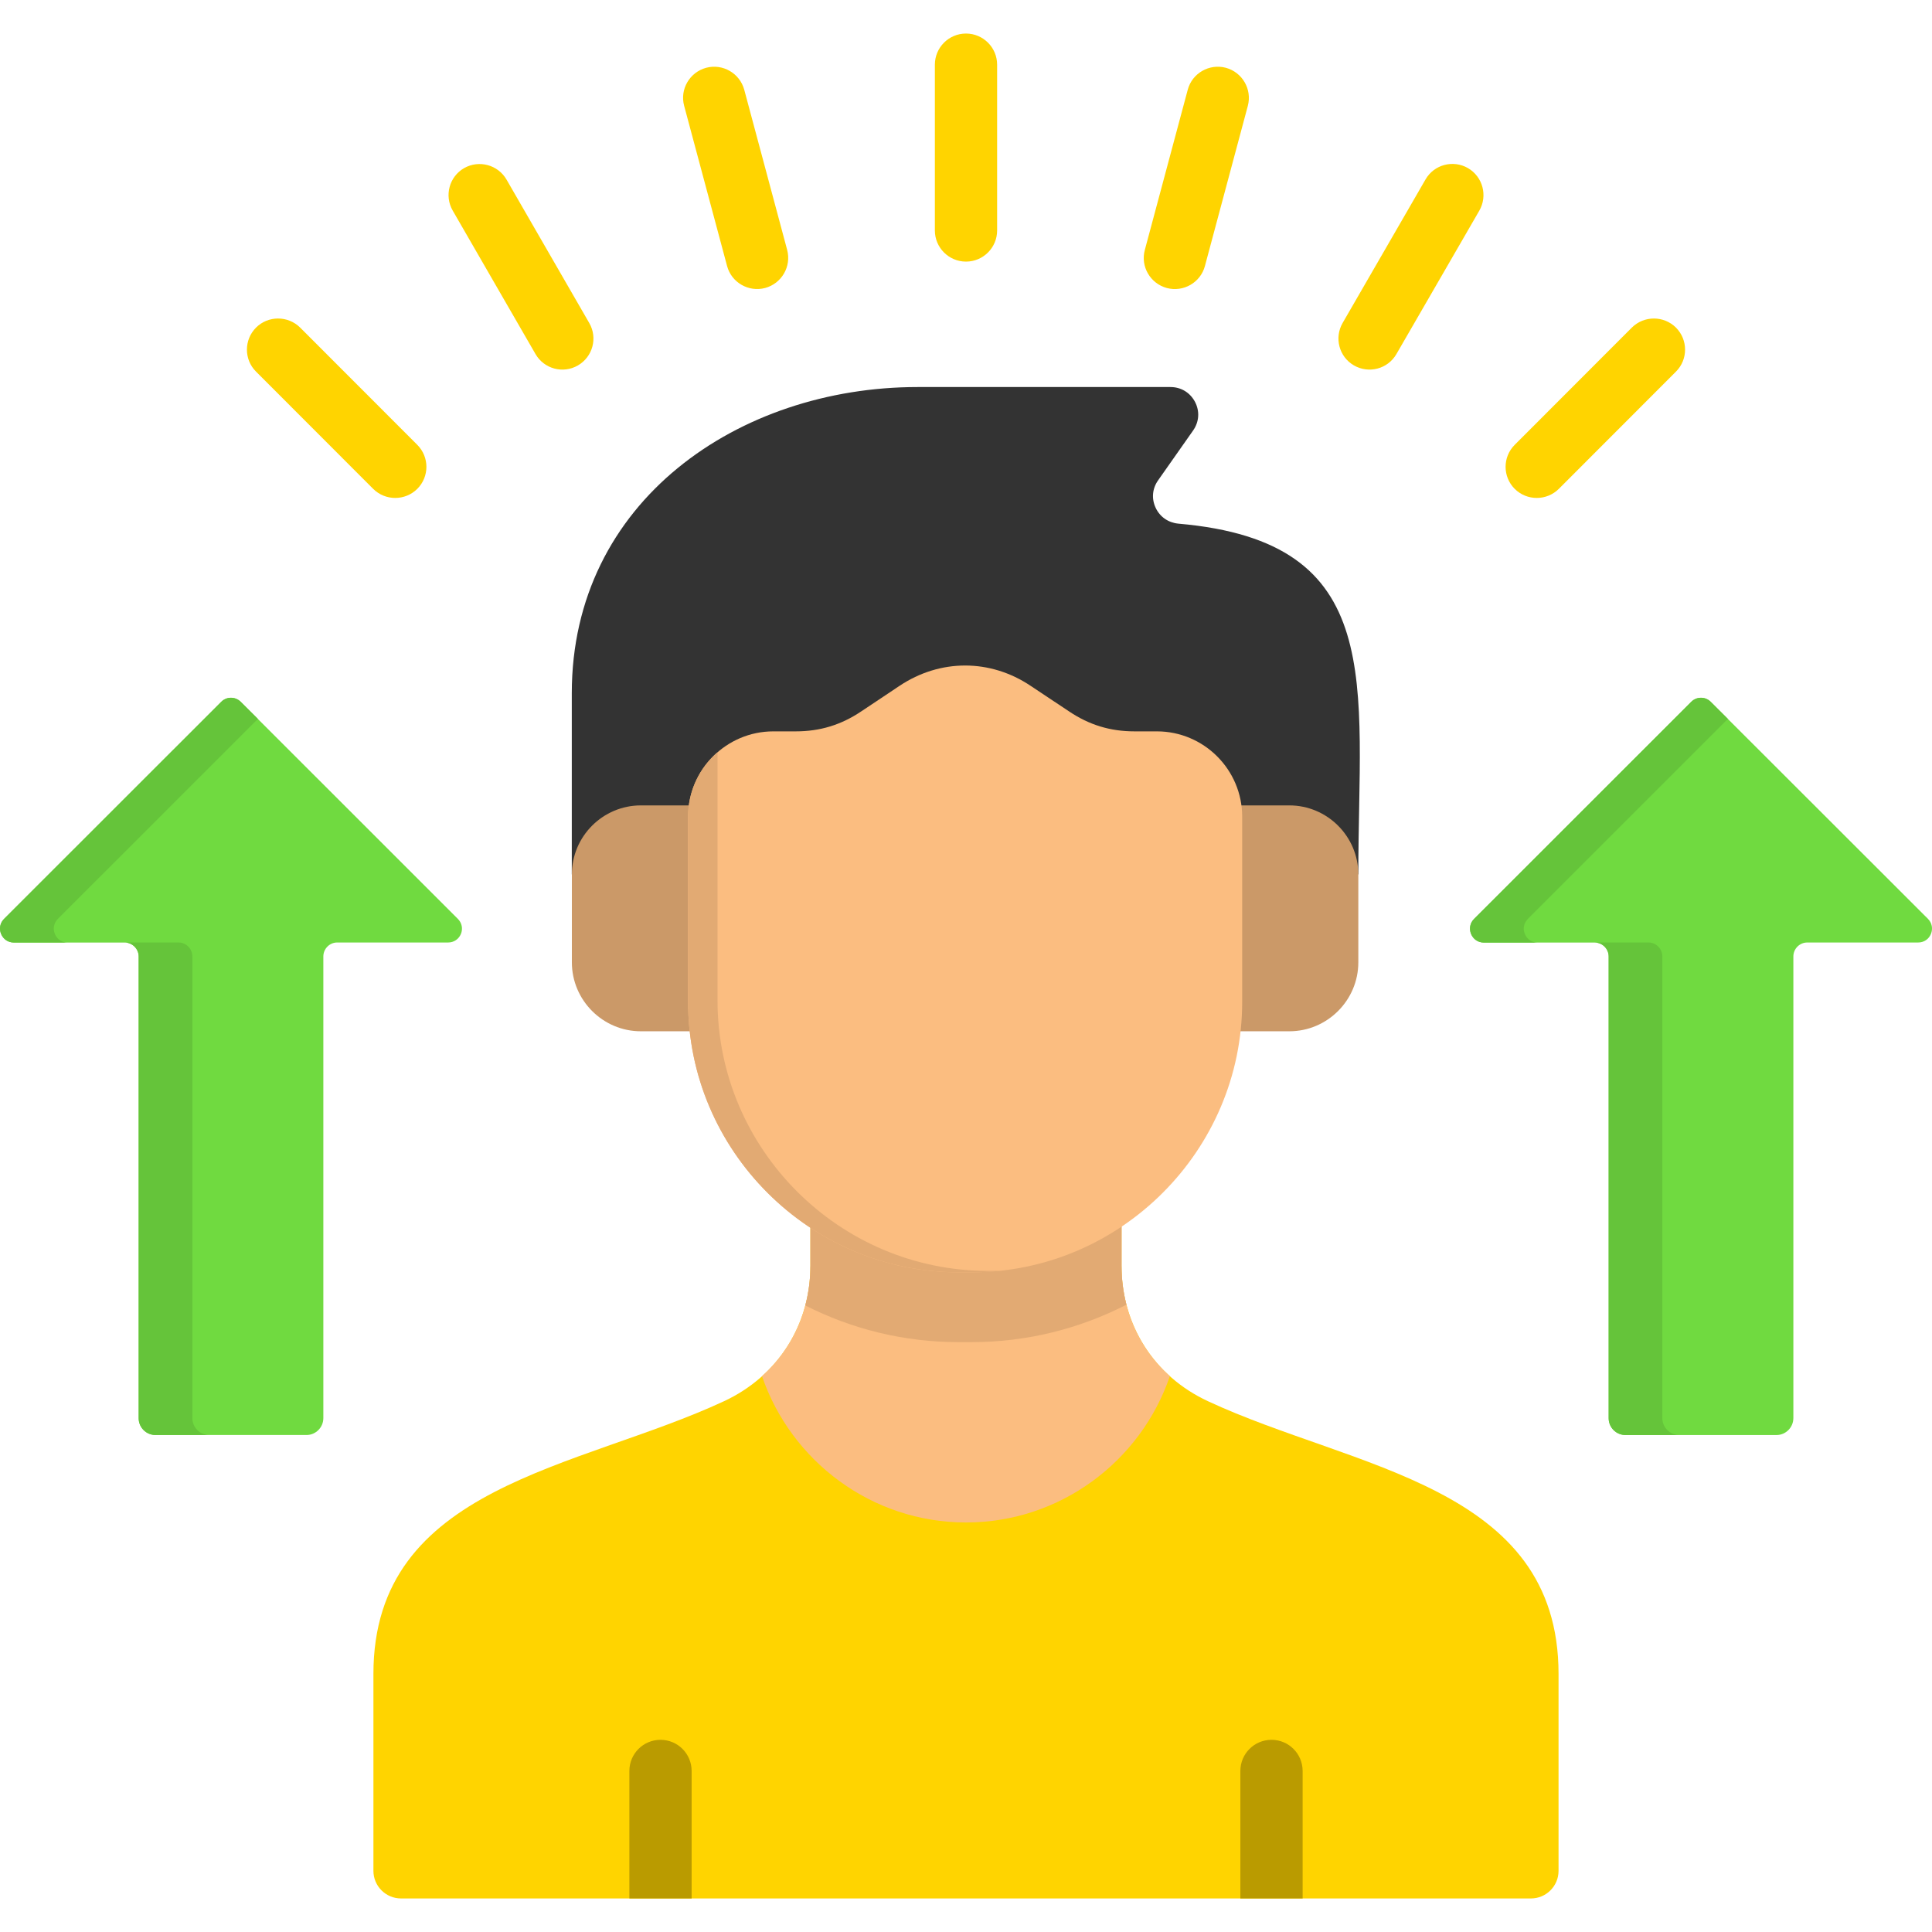 <svg xmlns="http://www.w3.org/2000/svg" id="Layer_1" viewBox="0 0 512 512"><g><g clip-rule="evenodd" fill-rule="evenodd"><path d="m151.54 231.72h208.43c0-50.6 7.99-88.13-47.71-92.95-2.66-.26-4.88-1.79-6.01-4.22-1.13-2.44-.88-5.1.68-7.29l9.24-13.15c1.62-2.3 1.81-5.1.54-7.57-1.3-2.49-3.71-3.97-6.52-3.97h-67.04c-47.37 0-91.62 30.27-91.62 81.13v48.02z" fill="#333"></path><path d="m169.83 213.44h171.86c10.06 0 18.28 8.22 18.28 18.28v23.3c0 10.06-8.22 18.28-18.28 18.28h-171.86c-10.06 0-18.28-8.22-18.28-18.28v-23.3c-.01-10.06 8.21-18.28 18.28-18.28z" fill="#cb9968"></path><path d="m214.78 303.27h82.43v32.12c0 15.76 8.59 29.28 22.9 35.94 38.64 18 92.92 22.22 92.92 72.28v52.19c0 4.03-3.29 7.31-7.31 7.31h-299.45c-4.03 0-7.31-3.29-7.31-7.31v-52.19c0-50.06 54.28-54.28 92.92-72.28 14.29-6.66 22.9-20.18 22.9-35.94z" fill="#ffd400"></path><path d="m214.78 303.27h82.43v32.12c0 11.62 4.65 22 12.81 29.31-7.65 22.5-29.02 38.77-54.02 38.77-25 0-46.37-16.27-54.06-38.78 8.16-7.31 12.84-17.69 12.84-29.31z" fill="#fbbd80"></path><path d="m214.78 303.27h82.43v32.12c0 3.6.45 7.06 1.3 10.37-12.33 6.32-26.28 9.92-41.02 9.92h-3.46c-14.6 0-28.4-3.51-40.62-9.72.88-3.37 1.36-6.92 1.36-10.57v-32.12z" fill="#e2aa73"></path><path d="m273.15 181.77 10.15 6.75c5.36 3.6 10.91 5.3 17.38 5.3h5.92c12.44 0 22.59 10.15 22.59 22.59v49.1c0 39.4-32.26 71.66-71.69 71.66h-3.46c-39.43 0-71.69-32.26-71.69-71.66v-49.1c0-12.44 10.15-22.59 22.59-22.59h5.92c6.46 0 12.02-1.7 17.38-5.3l10.12-6.75c10.78-7.2 24.05-7.2 34.79 0z" fill="#fbbd80"></path><path d="m264.96 336.8c-2.44.25-4.93.37-7.46.37h-3.46c-39.43 0-71.69-32.26-71.69-71.66v-49.1c0-6.8 3-12.93 7.8-17.06v65.76c0 39.43 32.26 71.69 71.69 71.69z" fill="#e2aa73"></path></g><path d="m328.71 503.11v-33.79c0-4.56 3.69-8.25 8.25-8.25s8.25 3.69 8.25 8.25v33.79zm-161.92 0v-33.79c0-4.56 3.69-8.25 8.25-8.25s8.25 3.69 8.25 8.25v33.79z" fill="#ba9b00"></path><path d="m475.26 375.83v-122.37c0-2.01 1.64-3.69 3.69-3.69h29.37c1.53 0 2.81-.85 3.4-2.27.57-1.39.28-2.92-.79-4l-57.55-57.5c-1.42-1.45-3.77-1.45-5.19 0l-57.54 57.52c-1.08 1.08-1.36 2.61-.79 4 .6 1.42 1.87 2.27 3.4 2.27h29.37c2.04 0 3.69 1.67 3.69 3.69v122.37c0 2.44 1.98 4.45 4.45 4.45h40.05c2.43-.01 4.44-2.03 4.44-4.47z" fill="#70da40"></path><path d="m85.69 375.83v-122.37c0-2.01 1.64-3.69 3.66-3.69h29.4c1.5 0 2.81-.85 3.4-2.27.57-1.39.26-2.92-.82-4l-57.52-57.5c-1.45-1.45-3.77-1.45-5.19 0l-57.54 57.51c-1.08 1.08-1.36 2.61-.79 4 .6 1.42 1.87 2.27 3.4 2.27h29.37c2.01 0 3.69 1.67 3.69 3.69v122.37c0 2.44 1.98 4.45 4.45 4.45h40.05c2.43 0 4.44-2.02 4.44-4.46z" fill="#70da40"></path><path d="m67.86 98.49c-3.23-3.2-3.23-8.45 0-11.68 3.2-3.2 8.45-3.2 11.68 0l31.04 31.07c3.23 3.23 3.23 8.45 0 11.68-3.23 3.2-8.45 3.2-11.68 0zm179.89-81.35c0-4.54 3.69-8.25 8.25-8.25s8.25 3.71 8.25 8.25v43.94c0 4.54-3.69 8.25-8.25 8.25s-8.25-3.71-8.25-8.25zm67.01 6.66c1.16-4.39 5.7-7 10.09-5.84 4.39 1.19 7 5.7 5.84 10.09l-11.37 42.44c-1.16 4.39-5.7 7-10.09 5.84-4.39-1.19-7.03-5.7-5.84-10.09zm63.02 23.75c2.27-3.94 7.31-5.27 11.25-3 3.94 2.3 5.27 7.34 3 11.28l-21.97 38.01c-2.27 3.94-7.31 5.27-11.25 3s-5.27-7.31-3-11.25zm54.68 39.26c3.23-3.2 8.45-3.2 11.68 0 3.23 3.23 3.23 8.48 0 11.68l-31.04 31.07c-3.23 3.2-8.45 3.2-11.68 0-3.23-3.23-3.23-8.45 0-11.68zm-251.15-58.76c-1.19-4.39 1.45-8.9 5.84-10.09 4.39-1.16 8.9 1.45 10.09 5.84l11.37 42.43c1.16 4.39-1.45 8.9-5.84 10.09-4.39 1.16-8.93-1.45-10.09-5.84zm-61.34 27.75c-2.27-3.94-.91-8.99 3.03-11.25 3.94-2.24 8.96-.88 11.23 3.03l21.94 38.04c2.27 3.94.91 8.96-3.03 11.23s-8.96.91-11.23-3.03z" fill="#ffd400"></path><path d="m68.35 190.51-4.54-4.51c-1.45-1.45-3.77-1.45-5.19 0l-57.54 57.51c-1.08 1.08-1.36 2.61-.79 4 .6 1.42 1.87 2.27 3.4 2.27h14.23c-1.5 0-2.81-.85-3.37-2.27-.6-1.39-.28-2.92.79-4zm-35.29 59.27c2.01 0 3.69 1.67 3.69 3.69v122.37c0 2.44 1.98 4.45 4.45 4.45h14.23c-2.44 0-4.45-2.01-4.45-4.45v-122.38c0-2.01-1.64-3.69-3.66-3.69h-14.26z" fill="#65c43a"></path><path d="m457.91 190.51-4.54-4.51c-1.42-1.45-3.77-1.45-5.19 0l-57.54 57.52c-1.08 1.08-1.36 2.61-.79 4 .6 1.42 1.87 2.27 3.4 2.27h14.26c-1.53 0-2.83-.85-3.4-2.27-.6-1.39-.28-2.92.79-4zm-35.29 59.27c2.04 0 3.69 1.67 3.69 3.69v122.37c0 2.44 1.98 4.45 4.45 4.45h14.26c-2.47 0-4.48-2.01-4.48-4.45v-122.38c0-2.01-1.64-3.69-3.66-3.69h-14.26z" fill="#65c43a"></path></g></svg>
